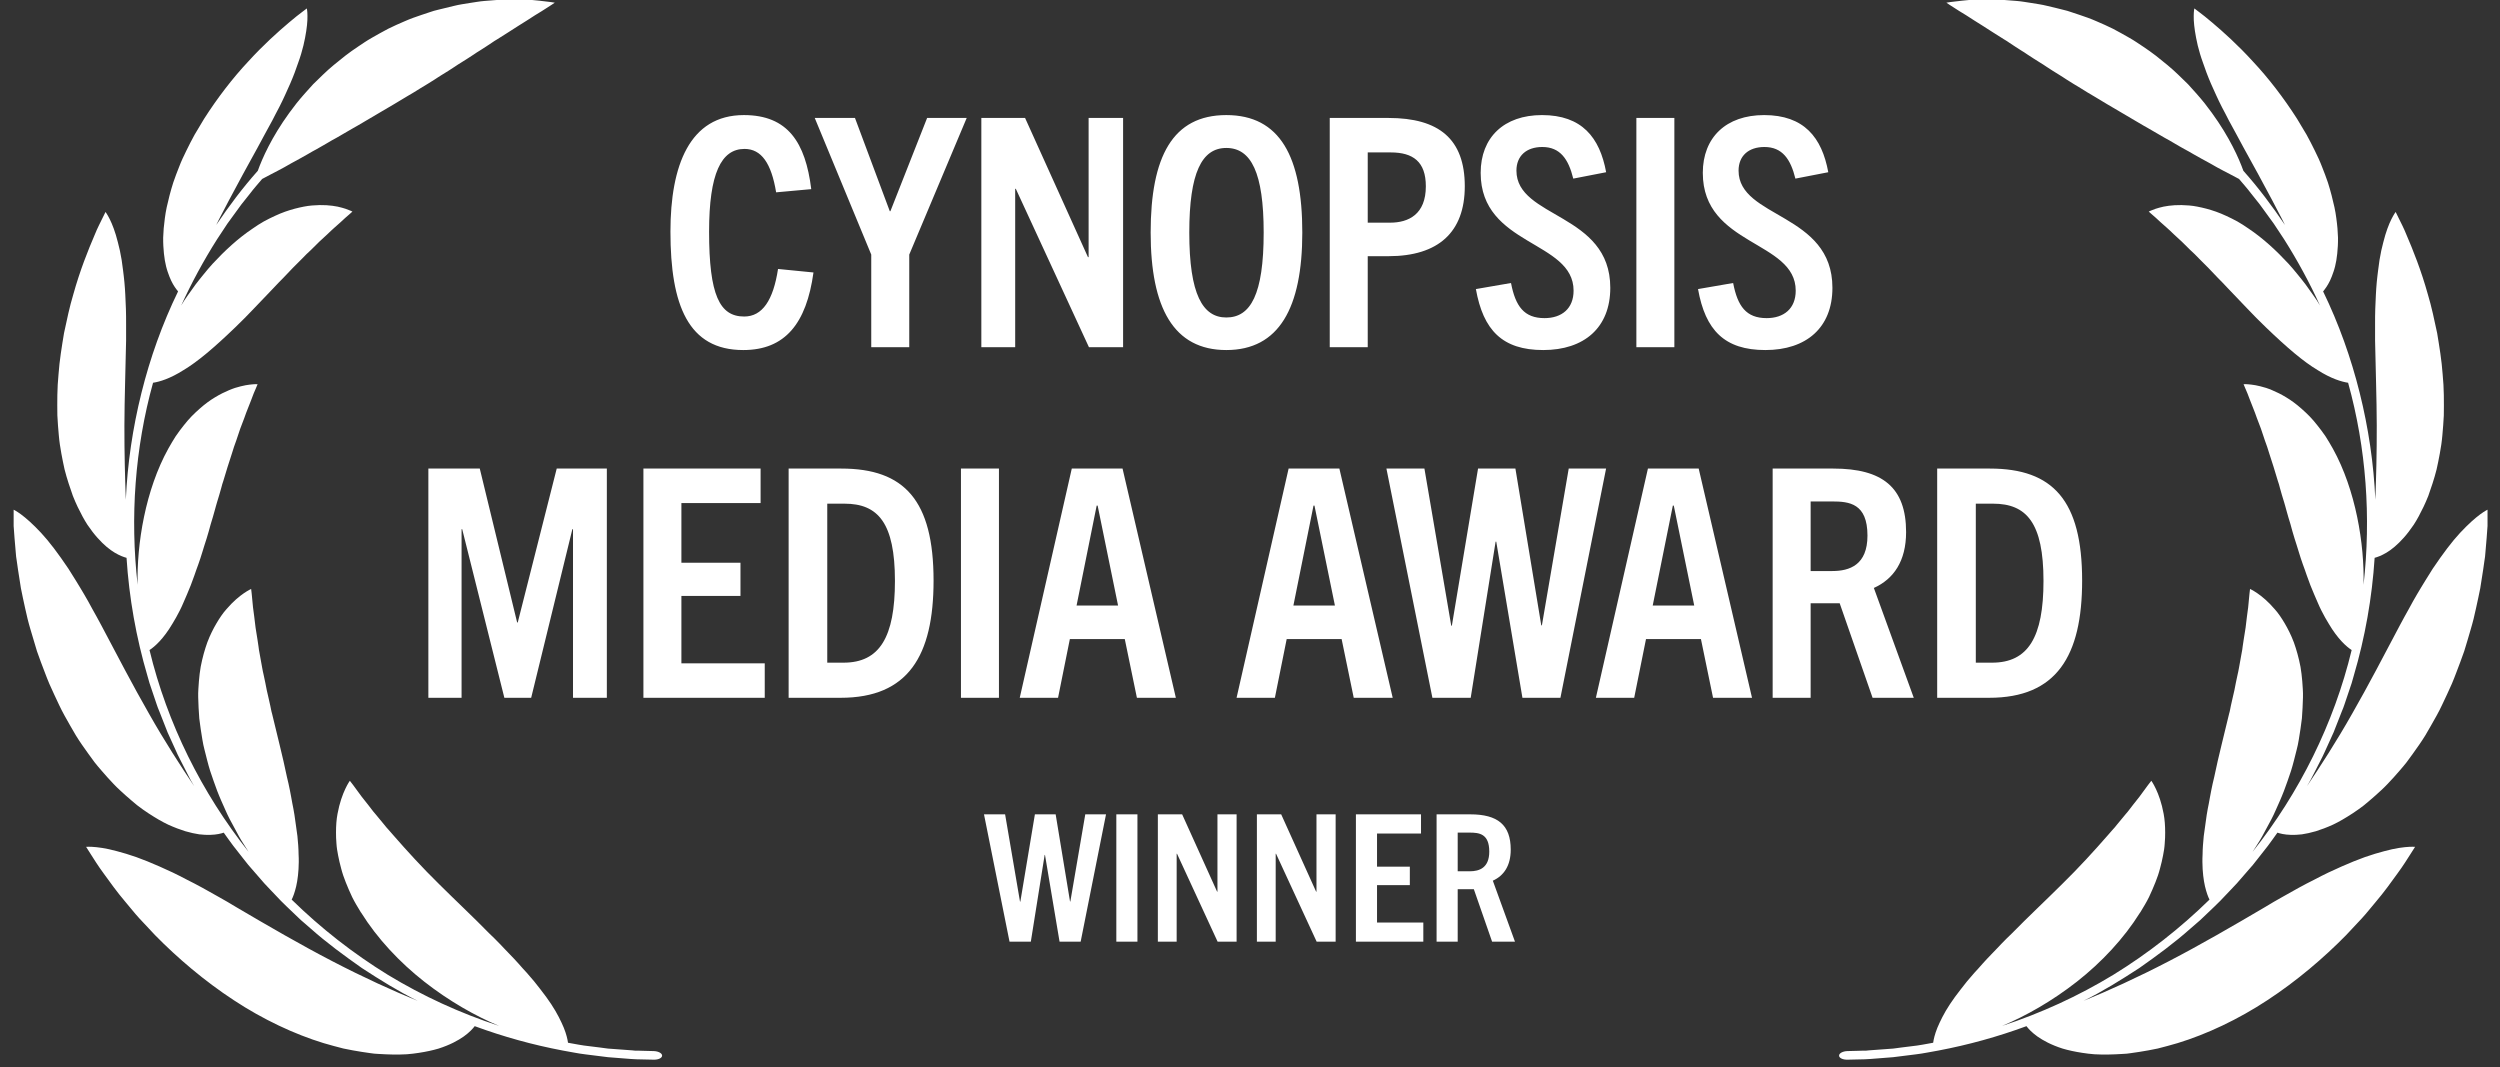 <svg width="164" height="70" viewBox="0 0 164 70" fill="none" xmlns="http://www.w3.org/2000/svg">
<rect x="0" y="0" width="164" height="70" fill="#333333" stroke="none"/>
<g clip-path="url(#clip0_275_20)">
<path d="M23.695 59.875C24.747 61.562 26.213 63.127 27.831 64.396C29.448 65.664 31.188 66.653 32.741 67.299C30.193 66.467 27.744 65.344 25.451 63.953C23.171 62.551 21.047 60.888 19.134 59.014C19.227 58.834 19.331 58.555 19.43 58.142C19.523 57.734 19.593 57.199 19.599 56.548C19.599 56.385 19.599 56.216 19.587 56.036C19.587 55.855 19.576 55.663 19.564 55.465C19.541 55.07 19.494 54.645 19.419 54.186C19.36 53.714 19.285 53.214 19.174 52.685C19.145 52.551 19.122 52.417 19.099 52.272C19.07 52.132 19.046 51.987 19.017 51.841C18.959 51.55 18.895 51.254 18.819 50.951C18.546 49.613 18.174 48.211 17.848 46.821L17.813 46.693L17.784 46.559L17.731 46.297C17.691 46.122 17.656 45.954 17.615 45.779C17.574 45.61 17.534 45.442 17.499 45.273C17.464 45.104 17.435 44.936 17.4 44.767C17.365 44.598 17.33 44.435 17.295 44.272C17.26 44.109 17.22 43.952 17.196 43.789C17.144 43.469 17.086 43.155 17.027 42.853C17.016 42.777 16.998 42.702 16.987 42.632C16.975 42.556 16.963 42.48 16.958 42.411C16.934 42.265 16.917 42.12 16.894 41.98C16.853 41.701 16.801 41.433 16.766 41.177C16.713 40.665 16.643 40.218 16.597 39.839C16.533 39.083 16.475 38.635 16.475 38.635C16.475 38.635 16.289 38.717 15.992 38.92C15.695 39.124 15.288 39.455 14.846 39.973C14.735 40.101 14.619 40.241 14.514 40.398C14.409 40.549 14.305 40.712 14.2 40.892C13.991 41.247 13.781 41.66 13.601 42.137C13.432 42.608 13.281 43.138 13.165 43.743C13.112 44.045 13.077 44.36 13.048 44.691C13.037 44.86 13.019 45.029 13.013 45.203C13.002 45.378 12.996 45.558 13.002 45.744C13.013 46.198 13.037 46.658 13.072 47.123C13.124 47.583 13.2 48.048 13.275 48.513L13.339 48.862L13.421 49.206C13.479 49.433 13.537 49.665 13.595 49.892C13.659 50.119 13.711 50.352 13.787 50.573C13.863 50.794 13.938 51.015 14.014 51.236C14.095 51.457 14.171 51.678 14.252 51.894C14.293 52.004 14.334 52.109 14.38 52.213C14.427 52.318 14.473 52.423 14.514 52.528C14.607 52.737 14.7 52.941 14.788 53.144C14.881 53.348 14.968 53.551 15.073 53.743C15.276 54.127 15.48 54.506 15.678 54.866C15.777 55.053 15.887 55.215 15.992 55.384C16.097 55.553 16.201 55.716 16.306 55.879C13.229 51.998 10.971 47.46 9.808 42.643C10.139 42.428 10.721 41.922 11.315 40.91C11.472 40.654 11.634 40.369 11.792 40.055C11.873 39.898 11.949 39.729 12.024 39.554C12.106 39.38 12.176 39.194 12.263 39.002C12.431 38.612 12.6 38.193 12.757 37.733C12.827 37.506 12.926 37.262 13.013 37.012C13.101 36.762 13.188 36.506 13.269 36.232C13.351 35.936 13.461 35.633 13.554 35.325C13.647 35.017 13.741 34.702 13.822 34.388C13.921 34.074 14.014 33.754 14.101 33.434C14.148 33.277 14.183 33.114 14.235 32.957L14.38 32.48C14.427 32.323 14.473 32.166 14.514 32.009L14.578 31.77L14.654 31.538C14.753 31.229 14.846 30.921 14.933 30.618C15.026 30.316 15.131 30.025 15.218 29.734C15.265 29.589 15.306 29.449 15.352 29.309C15.404 29.17 15.451 29.036 15.497 28.902C15.591 28.634 15.678 28.373 15.759 28.123C15.852 27.878 15.945 27.64 16.027 27.419C16.178 26.971 16.353 26.581 16.475 26.249C16.539 26.086 16.597 25.935 16.643 25.807C16.696 25.679 16.742 25.569 16.783 25.481C16.859 25.301 16.899 25.202 16.899 25.202C16.899 25.202 16.713 25.191 16.387 25.231C16.225 25.249 16.021 25.284 15.794 25.342C15.678 25.371 15.556 25.406 15.422 25.446C15.294 25.487 15.16 25.54 15.02 25.598C14.741 25.714 14.433 25.865 14.107 26.063C13.775 26.261 13.444 26.505 13.101 26.808C12.926 26.959 12.752 27.128 12.571 27.308C12.391 27.488 12.228 27.692 12.053 27.907C11.879 28.123 11.704 28.361 11.53 28.611C11.367 28.867 11.204 29.141 11.041 29.431C9.54 32.143 8.964 35.674 9.028 38.362C8.528 33.934 8.848 29.408 10.04 25.109C10.465 25.045 11.158 24.841 12.042 24.277C12.961 23.73 14.037 22.817 15.428 21.479C16.265 20.682 17.097 19.763 17.953 18.884L18.267 18.552C18.371 18.442 18.482 18.337 18.587 18.227C18.796 18.012 19.006 17.796 19.203 17.581C19.413 17.377 19.616 17.174 19.814 16.97C19.913 16.871 20.006 16.767 20.105 16.673C20.204 16.58 20.303 16.487 20.402 16.394C20.594 16.208 20.774 16.028 20.949 15.853C21.129 15.684 21.303 15.527 21.466 15.376C21.629 15.225 21.775 15.074 21.926 14.946C22.071 14.818 22.205 14.695 22.333 14.585C22.578 14.364 22.764 14.178 22.909 14.067C23.043 13.951 23.119 13.881 23.119 13.881C23.119 13.881 22.973 13.8 22.682 13.701C22.537 13.654 22.362 13.602 22.147 13.555C21.938 13.514 21.693 13.479 21.414 13.462C21.135 13.445 20.821 13.45 20.471 13.479C20.384 13.485 20.297 13.497 20.204 13.509C20.117 13.52 20.024 13.538 19.93 13.555C19.744 13.59 19.547 13.637 19.343 13.689C19.139 13.741 18.924 13.811 18.703 13.887C18.482 13.962 18.261 14.061 18.028 14.166C17.795 14.271 17.557 14.393 17.307 14.527C17.062 14.666 16.818 14.823 16.568 14.998C15.62 15.632 14.747 16.441 13.944 17.308C13.746 17.523 13.56 17.75 13.374 17.977C13.281 18.087 13.188 18.203 13.101 18.314C13.008 18.424 12.92 18.541 12.833 18.657C12.664 18.89 12.501 19.123 12.338 19.349C12.257 19.466 12.181 19.582 12.1 19.693C12.024 19.809 11.954 19.925 11.885 20.042C12.571 18.541 13.357 17.092 14.241 15.696L14.921 14.666L15.649 13.666C15.765 13.497 15.893 13.334 16.021 13.177L16.405 12.694C16.533 12.531 16.655 12.368 16.795 12.211L17.196 11.74C17.365 11.653 17.574 11.542 17.813 11.414C18.057 11.286 18.337 11.147 18.639 10.978C18.79 10.896 18.947 10.803 19.11 10.71C19.273 10.617 19.453 10.524 19.634 10.425C19.814 10.326 20 10.222 20.192 10.111C20.285 10.059 20.384 10.001 20.483 9.942C20.582 9.89 20.687 9.832 20.791 9.774C20.995 9.657 21.21 9.541 21.42 9.413C21.524 9.349 21.635 9.285 21.746 9.221C21.856 9.157 21.973 9.099 22.083 9.035C22.31 8.907 22.543 8.773 22.775 8.633C22.892 8.564 23.014 8.494 23.136 8.424C23.258 8.354 23.38 8.284 23.503 8.215C24.48 7.627 25.556 7.022 26.679 6.335C26.993 6.155 27.307 5.963 27.61 5.771C27.918 5.585 28.221 5.405 28.517 5.213C28.669 5.12 28.808 5.015 28.959 4.928C29.111 4.84 29.256 4.747 29.402 4.654C29.547 4.561 29.692 4.468 29.832 4.375C29.902 4.328 29.972 4.282 30.042 4.235C30.111 4.189 30.181 4.148 30.257 4.101C30.542 3.927 30.815 3.747 31.083 3.572C31.153 3.526 31.217 3.485 31.281 3.438C31.351 3.398 31.415 3.357 31.479 3.316C31.612 3.235 31.74 3.147 31.868 3.066C31.996 2.984 32.124 2.897 32.246 2.816C32.369 2.734 32.491 2.647 32.619 2.577C32.863 2.426 33.102 2.275 33.328 2.129C33.776 1.827 34.201 1.582 34.574 1.338C34.76 1.216 34.934 1.105 35.097 1.001C35.26 0.902 35.411 0.809 35.545 0.727C36.086 0.39 36.394 0.175 36.394 0.175C36.394 0.175 36.034 0.111 35.388 0.047C35.225 0.029 35.045 0.012 34.847 -0.006C34.649 -0.017 34.44 -0.023 34.207 -0.029C33.753 -0.035 33.224 -0.052 32.66 -0.006C32.374 0.012 32.078 0.035 31.764 0.064C31.607 0.076 31.449 0.099 31.292 0.122C31.135 0.145 30.972 0.169 30.804 0.198C30.641 0.227 30.472 0.25 30.303 0.279C30.216 0.297 30.135 0.308 30.047 0.326C29.96 0.343 29.879 0.361 29.791 0.384C29.448 0.465 29.093 0.547 28.738 0.64C28.651 0.663 28.558 0.687 28.465 0.71C28.378 0.739 28.285 0.768 28.197 0.797C28.017 0.855 27.837 0.919 27.656 0.977C27.476 1.041 27.29 1.105 27.104 1.169C26.918 1.233 26.737 1.315 26.557 1.39C26.19 1.548 25.818 1.71 25.457 1.891C25.097 2.083 24.736 2.281 24.375 2.49C24.218 2.577 24.067 2.676 23.921 2.769C23.776 2.868 23.631 2.961 23.485 3.06C23.2 3.258 22.915 3.444 22.653 3.654C22.13 4.067 21.629 4.468 21.187 4.899C20.966 5.108 20.751 5.317 20.541 5.527C20.343 5.742 20.152 5.957 19.965 6.167C19.785 6.376 19.605 6.58 19.442 6.789C19.279 6.999 19.128 7.202 18.976 7.406C17.807 9.017 17.202 10.396 16.911 11.205C15.916 12.322 15.02 13.52 14.183 14.759C14.433 14.236 14.735 13.712 15.015 13.148C15.311 12.589 15.62 12.019 15.934 11.438C16.259 10.867 16.568 10.262 16.899 9.681C17.062 9.384 17.22 9.081 17.382 8.785C17.545 8.494 17.708 8.197 17.865 7.9C17.941 7.749 18.017 7.604 18.092 7.458C18.168 7.319 18.243 7.179 18.313 7.039C18.453 6.76 18.587 6.493 18.703 6.231C18.819 5.969 18.936 5.719 19.04 5.48C19.145 5.242 19.238 5.003 19.326 4.776C19.413 4.549 19.488 4.328 19.558 4.125C19.634 3.921 19.698 3.723 19.756 3.531C19.872 3.147 19.954 2.798 20.012 2.484C20.134 1.856 20.175 1.379 20.169 1.053C20.169 0.727 20.128 0.553 20.128 0.553C20.128 0.553 20.018 0.64 19.814 0.791C19.61 0.948 19.314 1.169 18.959 1.478C18.249 2.077 17.278 2.944 16.283 4.037C15.276 5.108 14.264 6.423 13.391 7.79C13.176 8.139 12.973 8.488 12.769 8.831C12.571 9.18 12.397 9.541 12.222 9.89C12.135 10.065 12.053 10.239 11.972 10.414C11.89 10.588 11.821 10.768 11.751 10.943C11.611 11.292 11.483 11.635 11.367 11.973C11.181 12.555 11.047 13.101 10.936 13.596C10.878 13.84 10.849 14.09 10.814 14.317C10.785 14.55 10.756 14.771 10.739 14.98C10.721 15.19 10.71 15.393 10.704 15.585C10.704 15.777 10.704 15.964 10.715 16.138C10.733 16.487 10.768 16.801 10.814 17.081C10.838 17.22 10.867 17.348 10.896 17.476C10.931 17.604 10.96 17.721 11 17.831C11.07 18.052 11.152 18.238 11.227 18.407C11.384 18.739 11.553 18.96 11.681 19.117C10.646 21.246 9.848 23.486 9.278 25.778C8.708 28.07 8.359 30.421 8.254 32.782C8.202 31.38 8.156 29.705 8.161 27.907C8.167 26.116 8.237 24.213 8.272 22.346C8.272 22.16 8.272 21.973 8.272 21.793C8.272 21.613 8.272 21.432 8.272 21.264C8.272 20.92 8.272 20.589 8.26 20.269C8.249 19.949 8.231 19.64 8.22 19.349C8.208 19.059 8.185 18.779 8.161 18.512C8.138 18.244 8.103 17.988 8.074 17.744C8.045 17.505 8.016 17.273 7.981 17.057C7.911 16.621 7.824 16.231 7.731 15.888C7.562 15.207 7.364 14.707 7.201 14.381C7.039 14.056 6.922 13.904 6.922 13.904C6.922 13.904 6.852 14.044 6.724 14.306C6.66 14.434 6.585 14.597 6.492 14.777C6.445 14.87 6.399 14.969 6.352 15.074C6.306 15.178 6.253 15.295 6.207 15.417C5.794 16.377 5.247 17.732 4.805 19.326C4.566 20.117 4.386 20.979 4.2 21.851C4.054 22.735 3.903 23.643 3.839 24.556C3.746 25.464 3.752 26.377 3.763 27.25C3.787 27.692 3.816 28.123 3.856 28.536C3.88 28.745 3.891 28.949 3.926 29.152C3.955 29.356 3.99 29.554 4.025 29.752C4.089 30.118 4.165 30.461 4.234 30.787C4.316 31.113 4.409 31.421 4.502 31.712C4.595 32.003 4.688 32.276 4.781 32.532C4.88 32.788 4.991 33.027 5.095 33.254C5.311 33.702 5.52 34.092 5.735 34.423C5.962 34.755 6.178 35.04 6.393 35.278C6.817 35.755 7.196 36.058 7.527 36.256C7.859 36.453 8.126 36.547 8.301 36.593C8.47 39.217 8.929 41.817 9.674 44.342L9.808 44.813L9.965 45.279L10.279 46.21L10.361 46.442L10.454 46.669L10.634 47.129L10.995 48.048L11.402 48.944L11.605 49.392C11.64 49.468 11.669 49.543 11.71 49.613L11.821 49.834L12.269 50.712C12.344 50.858 12.414 51.003 12.495 51.149L12.74 51.574C11.867 50.276 10.803 48.636 9.767 46.803C8.72 44.976 7.673 42.963 6.637 41.003C6.445 40.636 6.242 40.281 6.055 39.944C5.875 39.607 5.695 39.281 5.514 38.978C5.427 38.827 5.334 38.676 5.247 38.53C5.154 38.385 5.066 38.239 4.985 38.1C4.816 37.821 4.653 37.559 4.49 37.309C3.816 36.308 3.234 35.534 2.693 34.953C2.425 34.662 2.169 34.417 1.954 34.219C1.739 34.022 1.541 33.865 1.378 33.742C1.052 33.504 0.86 33.417 0.86 33.417C0.86 33.417 0.86 33.591 0.872 33.917C0.872 34.243 0.907 34.708 0.953 35.296C0.977 35.587 1.006 35.907 1.035 36.256C1.041 36.343 1.052 36.43 1.058 36.517C1.07 36.605 1.081 36.698 1.099 36.791C1.128 36.977 1.151 37.163 1.18 37.361C1.238 37.751 1.302 38.164 1.372 38.589C1.454 39.013 1.553 39.455 1.651 39.909C1.704 40.136 1.756 40.363 1.809 40.596C1.861 40.828 1.936 41.061 2 41.294C2.134 41.765 2.28 42.242 2.425 42.719C2.594 43.196 2.768 43.673 2.955 44.15C3.001 44.267 3.048 44.389 3.094 44.511C3.141 44.633 3.187 44.749 3.24 44.866C3.344 45.099 3.449 45.331 3.56 45.57C3.67 45.802 3.775 46.035 3.885 46.262L4.054 46.605L4.234 46.943C4.479 47.385 4.729 47.821 4.979 48.246C5.235 48.665 5.52 49.06 5.794 49.444C5.933 49.636 6.067 49.822 6.207 50.009C6.346 50.189 6.498 50.363 6.643 50.532C6.922 50.858 7.19 51.155 7.457 51.434C7.585 51.574 7.725 51.702 7.859 51.83C7.993 51.958 8.126 52.074 8.254 52.19C8.516 52.423 8.766 52.632 9.005 52.83C9.249 53.022 9.499 53.191 9.732 53.348C10.203 53.656 10.628 53.906 11.035 54.098C11.448 54.285 11.821 54.424 12.158 54.529C12.495 54.628 12.798 54.692 13.072 54.733C13.345 54.767 13.589 54.773 13.799 54.767C14.218 54.756 14.508 54.68 14.677 54.622C14.887 54.907 15.084 55.204 15.3 55.483L15.957 56.321L16.289 56.74L16.638 57.141L17.336 57.944C17.574 58.206 17.825 58.456 18.069 58.718C18.313 58.974 18.552 59.235 18.814 59.474L19.581 60.207L19.773 60.387L19.977 60.562L20.378 60.911C21.437 61.853 22.583 62.691 23.741 63.505C24.928 64.279 26.132 65.03 27.4 65.658C25.8 65.007 23.852 64.122 21.804 63.057C19.75 61.993 17.603 60.748 15.509 59.515C14.724 59.032 13.962 58.63 13.281 58.24C12.932 58.048 12.594 57.874 12.269 57.711C11.949 57.542 11.64 57.385 11.338 57.24C10.122 56.67 9.121 56.257 8.272 56.007C7.841 55.884 7.481 55.78 7.155 55.71C6.835 55.64 6.556 55.599 6.335 55.576C5.887 55.529 5.648 55.553 5.648 55.553C5.648 55.553 5.753 55.721 5.951 56.03C6.148 56.338 6.422 56.786 6.817 57.321C7.207 57.857 7.661 58.502 8.237 59.177C8.377 59.346 8.522 59.52 8.673 59.701C8.825 59.881 8.97 60.062 9.139 60.242C9.47 60.602 9.814 60.969 10.174 61.347C11.634 62.837 13.415 64.355 15.335 65.612C17.248 66.874 19.32 67.846 21.222 68.427C21.676 68.561 22.112 68.677 22.525 68.782C22.944 68.869 23.345 68.945 23.729 69.003C23.921 69.032 24.108 69.061 24.288 69.085C24.375 69.096 24.468 69.108 24.555 69.12C24.643 69.131 24.736 69.131 24.817 69.137C25.166 69.16 25.492 69.172 25.806 69.178C26.115 69.178 26.411 69.178 26.685 69.16C26.964 69.137 27.226 69.108 27.476 69.067C27.971 68.992 28.395 68.898 28.767 68.788C29.518 68.549 30.053 68.253 30.425 67.991C30.798 67.723 31.019 67.479 31.141 67.316C33.02 68.008 34.952 68.544 36.918 68.916L37.657 69.05L38.029 69.114C38.151 69.137 38.279 69.149 38.401 69.166C38.896 69.23 39.396 69.294 39.891 69.352L41.386 69.469C41.636 69.492 41.886 69.492 42.136 69.498L42.887 69.515C43.189 69.521 43.434 69.405 43.434 69.248C43.434 69.09 43.189 68.963 42.893 68.951L42.183 68.933L41.828 68.922H41.654L41.479 68.904L40.065 68.8L39.891 68.788L39.716 68.765L39.367 68.718L38.663 68.631C38.192 68.584 37.727 68.485 37.261 68.404C37.232 68.183 37.157 67.851 36.988 67.427C36.901 67.211 36.79 66.984 36.656 66.717C36.522 66.455 36.354 66.17 36.156 65.868C35.958 65.565 35.725 65.251 35.458 64.908C35.196 64.558 34.894 64.192 34.556 63.814C34.469 63.721 34.382 63.628 34.294 63.529C34.207 63.43 34.114 63.325 34.021 63.22C33.835 63.011 33.637 62.802 33.433 62.592C33.328 62.482 33.224 62.383 33.119 62.266C33.014 62.15 32.904 62.039 32.793 61.923C32.572 61.69 32.334 61.458 32.089 61.225C31.054 60.166 29.902 59.09 28.808 58.002C27.709 56.926 26.691 55.809 25.818 54.808C25.707 54.686 25.603 54.564 25.498 54.442C25.446 54.383 25.393 54.325 25.341 54.267C25.294 54.203 25.242 54.145 25.195 54.087C25.003 53.848 24.817 53.621 24.637 53.412C24.59 53.359 24.55 53.307 24.503 53.255C24.462 53.202 24.422 53.15 24.381 53.098C24.299 52.993 24.224 52.894 24.148 52.795C23.997 52.603 23.857 52.429 23.729 52.266C23.252 51.597 22.95 51.219 22.95 51.219C22.95 51.219 22.816 51.399 22.647 51.76C22.479 52.12 22.275 52.656 22.141 53.389C22.071 53.761 22.042 54.157 22.042 54.616C22.042 54.843 22.048 55.081 22.071 55.337C22.083 55.465 22.089 55.593 22.112 55.727C22.13 55.855 22.153 55.989 22.182 56.123C22.234 56.391 22.298 56.676 22.38 56.972C22.42 57.118 22.461 57.275 22.514 57.426C22.566 57.577 22.624 57.729 22.682 57.88C22.804 58.188 22.944 58.514 23.101 58.846C23.264 59.177 23.462 59.503 23.671 59.846L23.695 59.875Z" fill="white" style="fill:white;fill-opacity:1;"/>
</g>
<path d="M51.039 17.644L53.364 17.874C52.903 21.225 51.5 22.963 48.757 22.963C45.154 22.963 43.981 20.031 43.981 15.194C43.981 10.858 45.238 7.549 48.798 7.549C51.689 7.549 52.84 9.35 53.218 12.408L50.914 12.617C50.6 10.711 49.95 9.769 48.84 9.769C47.311 9.769 46.516 11.382 46.516 15.194C46.516 19.361 47.207 20.764 48.819 20.764C50.013 20.764 50.725 19.696 51.039 17.644ZM59.647 22.775H57.154V16.701L53.447 7.738H56.086L58.369 13.853H58.411L60.819 7.738H63.416L59.647 16.701V22.775ZM73.675 22.775H71.434L66.638 12.387H66.596V22.775H64.376V7.738H67.245L71.371 16.869H71.413V7.738H73.675V22.775ZM80.446 22.963C76.991 22.963 75.483 20.199 75.483 15.256C75.483 10.272 76.928 7.549 80.446 7.549C83.965 7.549 85.431 10.272 85.431 15.256C85.431 20.199 83.902 22.963 80.446 22.963ZM80.446 20.827C82.038 20.827 82.897 19.319 82.897 15.256C82.897 11.34 82.08 9.706 80.446 9.706C78.834 9.706 78.017 11.34 78.017 15.256C78.017 19.319 78.897 20.827 80.446 20.827ZM89.723 22.775H87.231V7.738H91.085C94.394 7.738 96.09 9.12 96.09 12.22C96.09 15.235 94.352 16.806 91.085 16.806H89.723V22.775ZM89.723 14.607H91.189C92.404 14.607 93.535 14.062 93.535 12.22C93.535 10.607 92.697 9.999 91.231 9.999H89.723V14.607ZM105.363 11.298L103.206 11.717C102.892 10.439 102.347 9.643 101.174 9.643C100.127 9.643 99.478 10.23 99.478 11.193C99.478 14.335 105.635 13.958 105.635 18.88C105.635 21.497 103.918 22.963 101.237 22.963C98.556 22.963 97.3 21.665 96.818 18.963L99.122 18.565C99.415 20.094 99.981 20.869 101.321 20.869C102.452 20.869 103.227 20.241 103.227 19.068C103.227 15.759 97.132 16.157 97.132 11.34C97.132 9.015 98.661 7.549 101.154 7.549C103.771 7.549 104.944 9.015 105.363 11.298ZM109.838 22.775H107.346V7.738H109.838V22.775ZM119.935 11.298L117.778 11.717C117.464 10.439 116.919 9.643 115.746 9.643C114.699 9.643 114.05 10.23 114.05 11.193C114.05 14.335 120.207 13.958 120.207 18.88C120.207 21.497 118.49 22.963 115.809 22.963C113.128 22.963 111.872 21.665 111.39 18.963L113.694 18.565C113.987 20.094 114.553 20.869 115.893 20.869C117.024 20.869 117.799 20.241 117.799 19.068C117.799 15.759 111.704 16.157 111.704 11.34C111.704 9.015 113.233 7.549 115.725 7.549C118.343 7.549 119.516 9.015 119.935 11.298Z" fill="white" style="fill:white;fill-opacity:1;"/>
<path d="M39.809 45.775H37.589V34.717H37.547L34.845 45.775H33.086L30.321 34.717H30.279V45.775H28.101V30.738H31.473L33.924 40.832H33.965L36.521 30.738H39.809V45.775ZM50.167 45.775H42.208V30.738H49.895V32.999H44.7V36.916H48.575V39.094H44.7V43.513H50.167V45.775ZM55.148 45.775H51.734V30.738H55.19C59.336 30.738 61.242 32.832 61.242 38.089C61.242 43.031 59.567 45.775 55.148 45.775ZM54.268 43.471H55.336C57.703 43.471 58.708 41.796 58.708 38.11C58.708 34.298 57.598 33.041 55.399 33.041H54.268V43.471ZM65.531 45.775H63.039V30.738H65.531V45.775ZM77.136 45.775H74.581L73.785 41.921H70.183L69.408 45.775H66.895L70.309 30.738H73.639L77.136 45.775ZM71.942 33.167L70.623 39.722H73.345L72.005 33.167H71.942ZM91.361 45.775H88.805L88.01 41.921H84.407L83.632 45.775H81.119L84.533 30.738H87.863L91.361 45.775ZM86.166 33.167L84.847 39.722H87.57L86.229 33.167H86.166ZM102.364 45.775H99.871L98.154 35.534H98.112L96.478 45.775H93.965L90.949 30.738H93.442L95.201 41.042H95.243L96.96 30.738H99.411L101.107 41.021H101.149L102.908 30.738H105.359L102.364 45.775ZM114.932 45.775H112.376L111.581 41.921H107.978L107.203 45.775H104.69L108.104 30.738H111.434L114.932 45.775ZM109.738 33.167L108.418 39.722H111.141L109.8 33.167H109.738ZM125.543 45.775H122.841L120.684 39.576H118.778V45.775H116.286V30.738H120.265C123.49 30.738 125.04 31.973 125.04 34.905C125.04 36.811 124.223 37.984 122.925 38.57L125.543 45.775ZM118.778 37.46H120.202C121.333 37.46 122.506 37.062 122.506 35.136C122.506 33.02 121.312 32.895 120.181 32.895H118.778V37.46ZM130.493 45.775H127.079V30.738H130.535C134.682 30.738 136.588 32.832 136.588 38.089C136.588 43.031 134.912 45.775 130.493 45.775ZM129.613 43.471H130.681C133.048 43.471 134.053 41.796 134.053 38.11C134.053 34.298 132.943 33.041 130.744 33.041H129.613V43.471Z" fill="white" style="fill:white;fill-opacity:1;"/>
<path d="M70.891 61.775H69.507L68.552 56.085H68.529L67.622 61.775H66.225L64.55 53.421H65.935L66.912 59.145H66.935L67.889 53.421H69.251L70.193 59.134H70.216L71.194 53.421H72.555L70.891 61.775ZM74.616 61.775H73.231V53.421H74.616V61.775ZM81.121 61.775H79.876L77.212 56.004H77.189V61.775H75.955V53.421H77.549L79.842 58.494H79.865V53.421H81.121V61.775ZM87.618 61.775H86.373L83.708 56.004H83.685V61.775H82.452V53.421H84.046L86.338 58.494H86.361V53.421H87.618V61.775ZM93.37 61.775H88.948V53.421H93.218V54.678H90.333V56.853H92.485V58.063H90.333V60.518H93.37V61.775ZM99.383 61.775H97.882L96.684 58.331H95.625V61.775H94.24V53.421H96.451C98.243 53.421 99.104 54.107 99.104 55.736C99.104 56.795 98.65 57.447 97.929 57.773L99.383 61.775ZM95.625 57.156H96.416C97.044 57.156 97.696 56.935 97.696 55.864C97.696 54.689 97.033 54.619 96.404 54.619H95.625V57.156Z" fill="white" style="fill:white;fill-opacity:1;"/>
<g clip-path="url(#clip1_275_20)">
<path d="M140.382 59.875C139.329 61.562 137.863 63.127 136.246 64.396C134.629 65.664 132.889 66.653 131.336 67.299C133.884 66.467 136.333 65.344 138.625 63.953C140.906 62.551 143.029 60.888 144.943 59.014C144.85 58.834 144.746 58.555 144.647 58.142C144.554 57.734 144.484 57.199 144.478 56.548C144.478 56.385 144.478 56.216 144.49 56.036C144.49 55.855 144.501 55.663 144.513 55.465C144.536 55.07 144.583 54.645 144.658 54.186C144.716 53.714 144.792 53.214 144.903 52.685C144.932 52.551 144.955 52.417 144.978 52.272C145.007 52.132 145.031 51.987 145.06 51.841C145.118 51.55 145.182 51.254 145.258 50.951C145.531 49.613 145.903 48.211 146.229 46.821L146.264 46.693L146.293 46.559L146.345 46.297C146.386 46.122 146.421 45.954 146.462 45.779C146.503 45.61 146.543 45.442 146.578 45.273C146.613 45.104 146.642 44.936 146.677 44.767C146.712 44.598 146.747 44.435 146.782 44.272C146.817 44.109 146.857 43.952 146.881 43.789C146.933 43.469 146.991 43.155 147.049 42.853C147.061 42.777 147.078 42.702 147.09 42.632C147.102 42.556 147.113 42.48 147.119 42.411C147.142 42.265 147.16 42.12 147.183 41.98C147.224 41.701 147.276 41.433 147.311 41.177C147.364 40.665 147.433 40.218 147.48 39.839C147.544 39.083 147.602 38.635 147.602 38.635C147.602 38.635 147.788 38.717 148.085 38.92C148.382 39.124 148.789 39.455 149.231 39.973C149.342 40.101 149.458 40.241 149.563 40.398C149.667 40.549 149.772 40.712 149.877 40.892C150.086 41.247 150.296 41.66 150.476 42.137C150.645 42.608 150.796 43.138 150.912 43.743C150.965 44.045 151 44.36 151.029 44.691C151.04 44.86 151.058 45.029 151.064 45.203C151.075 45.378 151.081 45.558 151.075 45.744C151.064 46.198 151.04 46.658 151.005 47.123C150.953 47.583 150.877 48.048 150.802 48.513L150.738 48.862L150.656 49.206C150.598 49.433 150.54 49.665 150.482 49.892C150.418 50.119 150.365 50.352 150.29 50.573C150.214 50.794 150.139 51.015 150.063 51.236C149.981 51.457 149.906 51.678 149.824 51.894C149.784 52.004 149.743 52.109 149.696 52.213C149.65 52.318 149.603 52.423 149.563 52.528C149.47 52.737 149.376 52.941 149.289 53.144C149.196 53.348 149.109 53.551 149.004 53.743C148.8 54.127 148.597 54.506 148.399 54.866C148.3 55.053 148.19 55.215 148.085 55.384C147.98 55.553 147.875 55.716 147.771 55.879C150.848 51.998 153.106 47.46 154.269 42.643C153.937 42.428 153.356 41.922 152.762 40.91C152.605 40.654 152.442 40.369 152.285 40.055C152.204 39.898 152.128 39.729 152.053 39.554C151.971 39.38 151.901 39.194 151.814 39.002C151.645 38.612 151.477 38.193 151.32 37.733C151.25 37.506 151.151 37.262 151.064 37.012C150.976 36.762 150.889 36.506 150.808 36.232C150.726 35.936 150.616 35.633 150.523 35.325C150.429 35.017 150.336 34.702 150.255 34.388C150.156 34.074 150.063 33.754 149.976 33.434C149.929 33.277 149.894 33.114 149.842 32.957L149.696 32.48C149.65 32.323 149.603 32.166 149.563 32.009L149.499 31.77L149.423 31.538C149.324 31.229 149.231 30.921 149.144 30.618C149.051 30.316 148.946 30.025 148.859 29.734C148.812 29.589 148.771 29.449 148.725 29.309C148.672 29.17 148.626 29.036 148.579 28.902C148.486 28.634 148.399 28.373 148.318 28.123C148.225 27.878 148.131 27.64 148.05 27.419C147.899 26.971 147.724 26.581 147.602 26.249C147.538 26.086 147.48 25.935 147.433 25.807C147.381 25.679 147.334 25.569 147.294 25.481C147.218 25.301 147.177 25.202 147.177 25.202C147.177 25.202 147.364 25.191 147.689 25.231C147.852 25.249 148.056 25.284 148.283 25.342C148.399 25.371 148.521 25.406 148.655 25.446C148.783 25.487 148.917 25.54 149.056 25.598C149.336 25.714 149.644 25.865 149.97 26.063C150.301 26.261 150.633 26.505 150.976 26.808C151.151 26.959 151.325 27.128 151.506 27.308C151.686 27.488 151.849 27.692 152.023 27.907C152.198 28.123 152.373 28.361 152.547 28.611C152.71 28.867 152.873 29.141 153.036 29.431C154.537 32.143 155.113 35.674 155.049 38.362C155.549 33.934 155.229 29.408 154.036 25.109C153.612 25.045 152.919 24.841 152.035 24.277C151.116 23.73 150.04 22.817 148.649 21.479C147.811 20.682 146.98 19.763 146.124 18.884L145.81 18.552C145.705 18.442 145.595 18.337 145.49 18.227C145.281 18.012 145.071 17.796 144.874 17.581C144.664 17.377 144.461 17.174 144.263 16.97C144.164 16.871 144.071 16.767 143.972 16.673C143.873 16.58 143.774 16.487 143.675 16.394C143.483 16.208 143.303 16.028 143.128 15.853C142.948 15.684 142.773 15.527 142.61 15.376C142.448 15.225 142.302 15.074 142.151 14.946C142.005 14.818 141.872 14.695 141.744 14.585C141.499 14.364 141.313 14.178 141.168 14.067C141.034 13.951 140.958 13.881 140.958 13.881C140.958 13.881 141.104 13.8 141.395 13.701C141.54 13.654 141.715 13.602 141.93 13.555C142.139 13.514 142.384 13.479 142.663 13.462C142.942 13.445 143.256 13.45 143.605 13.479C143.693 13.485 143.78 13.497 143.873 13.509C143.96 13.52 144.053 13.538 144.146 13.555C144.333 13.59 144.53 13.637 144.734 13.689C144.938 13.741 145.153 13.811 145.374 13.887C145.595 13.962 145.816 14.061 146.049 14.166C146.281 14.271 146.52 14.393 146.77 14.527C147.014 14.666 147.259 14.823 147.509 14.998C148.457 15.632 149.33 16.441 150.133 17.308C150.331 17.523 150.517 17.75 150.703 17.977C150.796 18.087 150.889 18.203 150.976 18.314C151.069 18.424 151.157 18.541 151.244 18.657C151.413 18.89 151.575 19.123 151.738 19.349C151.82 19.466 151.895 19.582 151.977 19.693C152.053 19.809 152.122 19.925 152.192 20.042C151.506 18.541 150.72 17.092 149.836 15.696L149.155 14.666L148.428 13.666C148.312 13.497 148.184 13.334 148.056 13.177L147.672 12.694C147.544 12.531 147.422 12.368 147.282 12.211L146.881 11.74C146.712 11.653 146.503 11.542 146.264 11.414C146.02 11.286 145.74 11.147 145.438 10.978C145.287 10.896 145.13 10.803 144.967 10.71C144.804 10.617 144.623 10.524 144.443 10.425C144.263 10.326 144.077 10.222 143.885 10.111C143.791 10.059 143.693 10.001 143.594 9.942C143.495 9.89 143.39 9.832 143.285 9.774C143.082 9.657 142.866 9.541 142.657 9.413C142.552 9.349 142.442 9.285 142.331 9.221C142.221 9.157 142.104 9.099 141.994 9.035C141.767 8.907 141.534 8.773 141.302 8.633C141.185 8.564 141.063 8.494 140.941 8.424C140.819 8.354 140.696 8.284 140.574 8.215C139.597 7.627 138.521 7.022 137.398 6.335C137.084 6.155 136.77 5.963 136.467 5.771C136.159 5.585 135.856 5.405 135.56 5.213C135.408 5.12 135.269 5.015 135.117 4.928C134.966 4.84 134.821 4.747 134.675 4.654C134.53 4.561 134.384 4.468 134.245 4.375C134.175 4.328 134.105 4.282 134.035 4.235C133.965 4.189 133.896 4.148 133.82 4.101C133.535 3.927 133.262 3.747 132.994 3.572C132.924 3.526 132.86 3.485 132.796 3.438C132.726 3.398 132.662 3.357 132.598 3.316C132.465 3.235 132.337 3.147 132.209 3.066C132.081 2.984 131.953 2.897 131.83 2.816C131.708 2.734 131.586 2.647 131.458 2.577C131.214 2.426 130.975 2.275 130.748 2.129C130.3 1.827 129.876 1.582 129.503 1.338C129.317 1.216 129.143 1.105 128.98 1.001C128.817 0.902 128.666 0.809 128.532 0.727C127.991 0.39 127.682 0.175 127.682 0.175C127.682 0.175 128.043 0.111 128.689 0.047C128.852 0.029 129.032 0.012 129.23 -0.006C129.428 -0.017 129.637 -0.023 129.87 -0.029C130.324 -0.035 130.853 -0.052 131.417 -0.006C131.702 0.012 131.999 0.035 132.313 0.064C132.47 0.076 132.627 0.099 132.784 0.122C132.942 0.145 133.104 0.169 133.273 0.198C133.436 0.227 133.605 0.25 133.773 0.279C133.861 0.297 133.942 0.308 134.029 0.326C134.117 0.343 134.198 0.361 134.285 0.384C134.629 0.465 134.984 0.547 135.338 0.64C135.426 0.663 135.519 0.687 135.612 0.71C135.699 0.739 135.792 0.768 135.879 0.797C136.06 0.855 136.24 0.919 136.421 0.977C136.601 1.041 136.787 1.105 136.973 1.169C137.159 1.233 137.34 1.315 137.52 1.39C137.887 1.548 138.259 1.71 138.62 1.891C138.98 2.083 139.341 2.281 139.702 2.49C139.859 2.577 140.01 2.676 140.155 2.769C140.301 2.868 140.446 2.961 140.592 3.06C140.877 3.258 141.162 3.444 141.424 3.654C141.947 4.067 142.448 4.468 142.89 4.899C143.111 5.108 143.326 5.317 143.536 5.527C143.733 5.742 143.925 5.957 144.111 6.167C144.292 6.376 144.472 6.58 144.635 6.789C144.798 6.999 144.949 7.202 145.1 7.406C146.27 9.017 146.875 10.396 147.166 11.205C148.161 12.322 149.056 13.52 149.894 14.759C149.644 14.236 149.342 13.712 149.062 13.148C148.766 12.589 148.457 12.019 148.143 11.438C147.817 10.867 147.509 10.262 147.177 9.681C147.014 9.384 146.857 9.081 146.694 8.785C146.532 8.494 146.369 8.197 146.212 7.9C146.136 7.749 146.06 7.604 145.985 7.458C145.909 7.319 145.833 7.179 145.764 7.039C145.624 6.76 145.49 6.493 145.374 6.231C145.258 5.969 145.141 5.719 145.036 5.48C144.932 5.242 144.839 5.003 144.751 4.776C144.664 4.549 144.588 4.328 144.519 4.125C144.443 3.921 144.379 3.723 144.321 3.531C144.205 3.147 144.123 2.798 144.065 2.484C143.943 1.856 143.902 1.379 143.908 1.053C143.908 0.727 143.949 0.553 143.949 0.553C143.949 0.553 144.059 0.64 144.263 0.791C144.466 0.948 144.763 1.169 145.118 1.478C145.828 2.077 146.799 2.944 147.794 4.037C148.8 5.108 149.813 6.423 150.685 7.79C150.901 8.139 151.104 8.488 151.308 8.831C151.506 9.18 151.68 9.541 151.855 9.89C151.942 10.065 152.023 10.239 152.105 10.414C152.186 10.588 152.256 10.768 152.326 10.943C152.466 11.292 152.594 11.635 152.71 11.973C152.896 12.555 153.03 13.101 153.14 13.596C153.199 13.84 153.228 14.09 153.263 14.317C153.292 14.55 153.321 14.771 153.338 14.98C153.356 15.19 153.367 15.393 153.373 15.585C153.373 15.777 153.373 15.964 153.362 16.138C153.344 16.487 153.309 16.801 153.263 17.081C153.239 17.22 153.21 17.348 153.181 17.476C153.146 17.604 153.117 17.721 153.076 17.831C153.007 18.052 152.925 18.238 152.85 18.407C152.692 18.739 152.524 18.96 152.396 19.117C153.431 21.246 154.228 23.486 154.798 25.778C155.369 28.07 155.718 30.421 155.822 32.782C155.875 31.38 155.921 29.705 155.915 27.907C155.91 26.116 155.84 24.213 155.805 22.346C155.805 22.16 155.805 21.973 155.805 21.793C155.805 21.613 155.805 21.432 155.805 21.264C155.805 20.92 155.805 20.589 155.817 20.269C155.828 19.949 155.846 19.64 155.857 19.349C155.869 19.059 155.892 18.779 155.915 18.512C155.939 18.244 155.974 17.988 156.003 17.744C156.032 17.505 156.061 17.273 156.096 17.057C156.166 16.621 156.253 16.231 156.346 15.888C156.515 15.207 156.712 14.707 156.875 14.381C157.038 14.056 157.155 13.904 157.155 13.904C157.155 13.904 157.224 14.044 157.352 14.306C157.416 14.434 157.492 14.597 157.585 14.777C157.632 14.87 157.678 14.969 157.725 15.074C157.771 15.178 157.824 15.295 157.87 15.417C158.283 16.377 158.83 17.732 159.272 19.326C159.511 20.117 159.691 20.979 159.877 21.851C160.023 22.735 160.174 23.643 160.238 24.556C160.331 25.464 160.325 26.377 160.314 27.25C160.29 27.692 160.261 28.123 160.221 28.536C160.197 28.745 160.186 28.949 160.151 29.152C160.122 29.356 160.087 29.554 160.052 29.752C159.988 30.118 159.912 30.461 159.842 30.787C159.761 31.113 159.668 31.421 159.575 31.712C159.482 32.003 159.389 32.276 159.296 32.532C159.197 32.788 159.086 33.027 158.981 33.254C158.766 33.702 158.557 34.092 158.341 34.423C158.115 34.755 157.899 35.04 157.684 35.278C157.259 35.755 156.881 36.058 156.55 36.256C156.218 36.453 155.95 36.547 155.776 36.593C155.607 39.217 155.148 41.817 154.403 44.342L154.269 44.813L154.112 45.279L153.798 46.21L153.716 46.442L153.623 46.669L153.443 47.129L153.082 48.048L152.675 48.944L152.471 49.392C152.437 49.468 152.407 49.543 152.367 49.613L152.256 49.834L151.808 50.712C151.733 50.858 151.663 51.003 151.581 51.149L151.337 51.574C152.21 50.276 153.274 48.636 154.31 46.803C155.357 44.976 156.404 42.963 157.44 41.003C157.632 40.636 157.835 40.281 158.021 39.944C158.202 39.607 158.382 39.281 158.562 38.978C158.65 38.827 158.743 38.676 158.83 38.53C158.923 38.385 159.01 38.239 159.092 38.1C159.261 37.821 159.424 37.559 159.586 37.309C160.261 36.308 160.843 35.534 161.384 34.953C161.652 34.662 161.908 34.417 162.123 34.219C162.338 34.022 162.536 33.865 162.699 33.742C163.025 33.504 163.217 33.417 163.217 33.417C163.217 33.417 163.217 33.591 163.205 33.917C163.205 34.243 163.17 34.708 163.124 35.296C163.1 35.587 163.071 35.907 163.042 36.256C163.036 36.343 163.025 36.43 163.019 36.517C163.007 36.605 162.996 36.698 162.978 36.791C162.949 36.977 162.926 37.163 162.897 37.361C162.838 37.751 162.774 38.164 162.705 38.589C162.623 39.013 162.524 39.455 162.425 39.909C162.373 40.136 162.321 40.363 162.268 40.596C162.216 40.828 162.14 41.061 162.076 41.294C161.943 41.765 161.797 42.242 161.652 42.719C161.483 43.196 161.308 43.673 161.122 44.15C161.076 44.267 161.029 44.389 160.983 44.511C160.936 44.633 160.89 44.749 160.837 44.866C160.732 45.099 160.628 45.331 160.517 45.57C160.407 45.802 160.302 46.035 160.191 46.262L160.023 46.605L159.842 46.943C159.598 47.385 159.348 47.821 159.098 48.246C158.842 48.665 158.557 49.06 158.283 49.444C158.144 49.636 158.01 49.822 157.87 50.009C157.731 50.189 157.579 50.363 157.434 50.532C157.155 50.858 156.887 51.155 156.619 51.434C156.491 51.574 156.352 51.702 156.218 51.83C156.084 51.958 155.95 52.074 155.822 52.19C155.561 52.423 155.31 52.632 155.072 52.83C154.828 53.022 154.577 53.191 154.345 53.348C153.873 53.656 153.449 53.906 153.042 54.098C152.628 54.285 152.256 54.424 151.919 54.529C151.581 54.628 151.279 54.692 151.005 54.733C150.732 54.767 150.488 54.773 150.278 54.767C149.859 54.756 149.568 54.68 149.4 54.622C149.19 54.907 148.992 55.204 148.777 55.483L148.12 56.321L147.788 56.74L147.439 57.141L146.741 57.944C146.503 58.206 146.252 58.456 146.008 58.718C145.764 58.974 145.525 59.235 145.263 59.474L144.495 60.207L144.303 60.387L144.1 60.562L143.698 60.911C142.64 61.853 141.494 62.691 140.336 63.505C139.149 64.279 137.945 65.03 136.676 65.658C138.276 65.007 140.225 64.122 142.273 63.057C144.327 61.993 146.473 60.748 148.568 59.515C149.353 59.032 150.115 58.63 150.796 58.24C151.145 58.048 151.482 57.874 151.808 57.711C152.128 57.542 152.437 57.385 152.739 57.24C153.955 56.67 154.956 56.257 155.805 56.007C156.235 55.884 156.596 55.78 156.922 55.71C157.242 55.64 157.521 55.599 157.742 55.576C158.19 55.529 158.429 55.553 158.429 55.553C158.429 55.553 158.324 55.721 158.126 56.03C157.928 56.338 157.655 56.786 157.259 57.321C156.87 57.857 156.416 58.502 155.84 59.177C155.7 59.346 155.555 59.52 155.404 59.701C155.252 59.881 155.107 60.062 154.938 60.242C154.606 60.602 154.263 60.969 153.903 61.347C152.442 62.837 150.662 64.355 148.742 65.612C146.828 66.874 144.757 67.846 142.855 68.427C142.401 68.561 141.965 68.677 141.552 68.782C141.133 68.869 140.731 68.945 140.347 69.003C140.155 69.032 139.969 69.061 139.789 69.085C139.702 69.096 139.609 69.108 139.521 69.12C139.434 69.131 139.341 69.131 139.26 69.137C138.91 69.16 138.585 69.172 138.271 69.178C137.962 69.178 137.665 69.178 137.392 69.16C137.113 69.137 136.851 69.108 136.601 69.067C136.106 68.992 135.682 68.898 135.309 68.788C134.559 68.549 134.024 68.253 133.651 67.991C133.279 67.723 133.058 67.479 132.936 67.316C131.057 68.008 129.125 68.544 127.159 68.916L126.42 69.05L126.048 69.114C125.925 69.137 125.797 69.149 125.675 69.166C125.181 69.23 124.681 69.294 124.186 69.352L122.691 69.469C122.441 69.492 122.191 69.492 121.94 69.498L121.19 69.515C120.887 69.521 120.643 69.405 120.643 69.248C120.643 69.09 120.887 68.963 121.184 68.951L121.894 68.933L122.249 68.922H122.423L122.598 68.904L124.011 68.8L124.186 68.788L124.361 68.765L124.71 68.718L125.414 68.631C125.885 68.584 126.35 68.485 126.816 68.404C126.845 68.183 126.92 67.851 127.089 67.427C127.176 67.211 127.287 66.984 127.421 66.717C127.554 66.455 127.723 66.17 127.921 65.868C128.119 65.565 128.351 65.251 128.619 64.908C128.881 64.558 129.183 64.192 129.521 63.814C129.608 63.721 129.695 63.628 129.783 63.529C129.87 63.43 129.963 63.325 130.056 63.22C130.242 63.011 130.44 62.802 130.644 62.592C130.748 62.482 130.853 62.383 130.958 62.266C131.062 62.15 131.173 62.039 131.284 61.923C131.505 61.69 131.743 61.458 131.987 61.225C133.023 60.166 134.175 59.09 135.269 58.002C136.368 56.926 137.386 55.809 138.259 54.808C138.369 54.686 138.474 54.564 138.579 54.442C138.631 54.383 138.684 54.325 138.736 54.267C138.782 54.203 138.835 54.145 138.881 54.087C139.073 53.848 139.26 53.621 139.44 53.412C139.486 53.359 139.527 53.307 139.574 53.255C139.614 53.202 139.655 53.15 139.696 53.098C139.777 52.993 139.853 52.894 139.929 52.795C140.08 52.603 140.219 52.429 140.347 52.266C140.824 51.597 141.127 51.219 141.127 51.219C141.127 51.219 141.261 51.399 141.43 51.76C141.598 52.12 141.802 52.656 141.936 53.389C142.005 53.761 142.035 54.157 142.035 54.616C142.035 54.843 142.029 55.081 142.005 55.337C141.994 55.465 141.988 55.593 141.965 55.727C141.947 55.855 141.924 55.989 141.895 56.123C141.843 56.391 141.779 56.676 141.697 56.972C141.656 57.118 141.616 57.275 141.563 57.426C141.511 57.577 141.453 57.729 141.395 57.88C141.272 58.188 141.133 58.514 140.976 58.846C140.813 59.177 140.615 59.503 140.406 59.846L140.382 59.875Z" fill="white" style="fill:white;fill-opacity:1;"/>
</g>
<defs>
<clipPath id="clip0_275_20">
<rect width="42.562" height="69.55" fill="white" style="fill:white;fill-opacity:1;" transform="translate(0.895)"/>
</clipPath>
<clipPath id="clip1_275_20">
<rect width="42.562" height="69.55" fill="white" style="fill:white;fill-opacity:1;" transform="matrix(-1 0 0 1 163.182 0)"/>
</clipPath>
</defs>
</svg>
